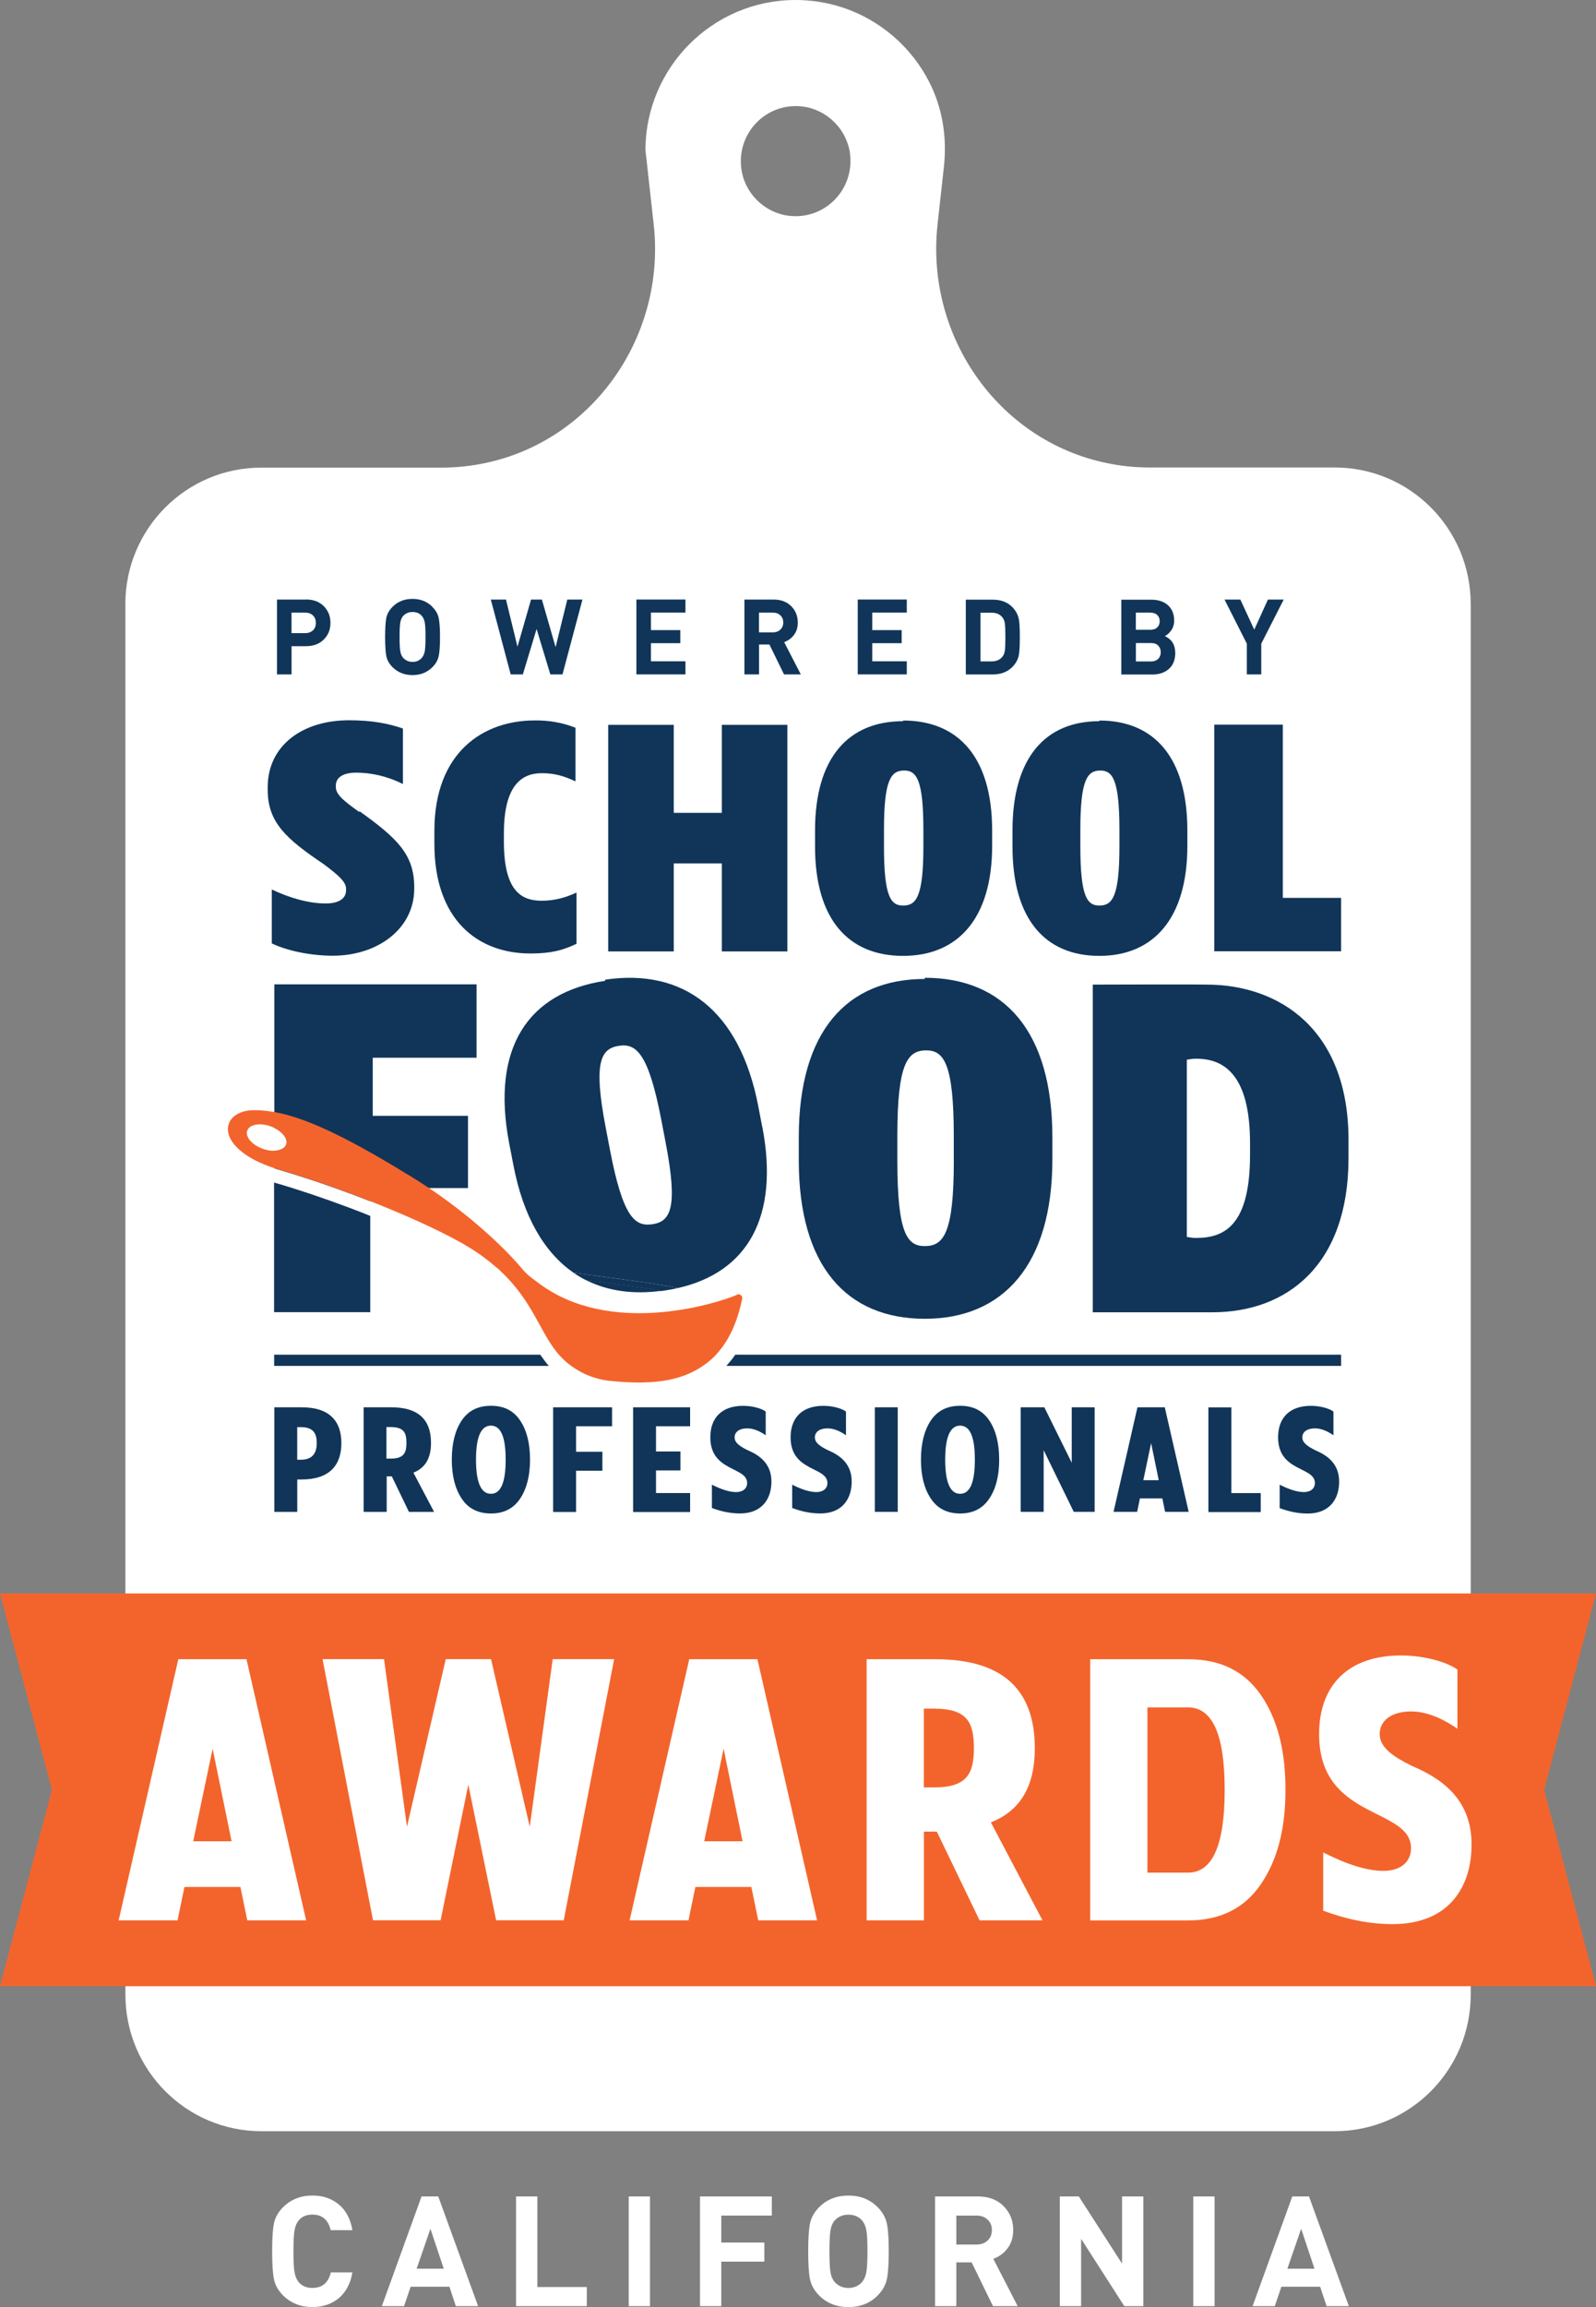 <svg width="180" height="260" viewBox="0 0 180 260" fill="none" xmlns="http://www.w3.org/2000/svg">
<rect x="0" y="0" width="180" height="260" fill="#808080" stroke="none"/>
<g clip-path="url(#clip0_958_224)">
<path d="M14.144 68.078V224.788C14.144 233.292 21.017 240.181 29.482 240.181H150.532C159.007 240.181 165.87 233.287 165.87 224.788V68.078C165.87 59.57 159.002 52.685 150.532 52.685H129.652C128.243 52.685 126.852 52.562 125.471 52.312C112.849 50.066 104.337 38.076 105.737 25.307L106.455 18.795C106.822 15.487 106.296 12.127 104.764 9.173C101.946 3.718 96.271 0 89.727 0C80.375 0 72.793 7.607 72.793 16.973H72.802L73.728 25.311C75.137 38.081 66.616 50.08 53.993 52.327C52.622 52.572 51.231 52.699 49.812 52.699H29.472C20.998 52.699 14.135 59.584 14.135 68.092L14.144 68.073V68.078ZM95.867 17.36C96.37 21.419 92.955 24.835 88.915 24.311C86.171 23.957 83.94 21.725 83.602 18.96C83.099 14.902 86.514 11.486 90.554 12.009C93.298 12.363 95.529 14.595 95.876 17.36H95.867Z" fill="white"/>
<path d="M40.512 91.507C38.562 90.119 37.872 89.482 37.872 88.652V88.557C37.872 87.628 38.675 87.076 40.169 87.076C41.776 87.076 43.612 87.439 45.444 88.359V82.102C43.838 81.55 42.001 81.172 39.366 81.172C34.09 81.172 30.191 84.032 30.191 88.722V88.996C30.191 92.677 32.254 94.522 36.5 97.381C38.219 98.665 39.028 99.406 39.028 100.147V100.335C39.028 101.26 38.224 101.817 36.73 101.817C34.781 101.817 32.596 101.171 30.652 100.241V106.319C32.371 107.145 35.011 107.706 37.543 107.706C42.593 107.706 46.717 104.672 46.717 100.156V99.967C46.717 96.287 44.768 94.442 40.521 91.407V91.502L40.512 91.511V91.507Z" fill="#103559"/>
<path d="M101.852 81.191V81.276C95.689 81.276 91.922 85.382 91.922 93.588V95.414C91.922 103.62 95.694 107.725 101.852 107.725C108.011 107.725 111.896 103.53 111.896 95.324V93.592C111.896 85.386 108.124 81.201 101.852 81.201V81.191ZM104.14 95.4C104.14 101.048 103.337 102.053 101.862 102.053C100.49 102.053 99.696 101.133 99.696 95.4V93.489C99.696 87.84 100.5 86.835 101.975 86.835C103.346 86.835 104.14 87.835 104.14 93.489V95.4Z" fill="#103559"/>
<path d="M123.99 81.191V81.276C117.902 81.276 114.191 85.382 114.191 93.588V95.414C114.191 103.62 117.907 107.725 123.99 107.725C130.074 107.725 133.912 103.53 133.912 95.324V93.592C133.912 85.386 130.196 81.201 123.99 81.201V81.191ZM126.25 95.4C126.25 101.048 125.456 102.053 123.99 102.053C122.638 102.053 121.844 101.133 121.844 95.4V93.489C121.844 87.84 122.638 86.835 124.103 86.835C125.456 86.835 126.25 87.835 126.25 93.489V95.4Z" fill="#103559"/>
<path d="M56.83 94.829V93.908C56.83 88.421 58.902 87.137 61.096 87.137C62.477 87.137 63.515 87.411 64.906 88.057V82.017C63.477 81.446 61.89 81.163 60.292 81.191C54.524 81.191 48.99 84.759 48.99 93.639V95.102C48.99 103.615 53.833 107.456 59.827 107.456C62.134 107.456 63.515 107.093 65.018 106.361V100.59C63.637 101.237 62.369 101.51 61.096 101.51C58.789 101.51 56.83 100.416 56.83 94.833V94.829Z" fill="#103559"/>
<path d="M151.25 101.189H144.679V81.668H136.951V107.206H151.25V101.185V101.194V101.189Z" fill="#103559"/>
<path d="M81.409 81.687V91.606H75.988V81.687H68.594V107.225H75.988V97.306H81.409V107.225H88.802V81.687H81.409Z" fill="#103559"/>
<path d="M85.956 126.945L85.519 124.661C83.428 113.831 77.073 109.093 68.232 110.41L68.26 110.533C59.589 111.835 55.342 118.045 57.432 128.875L57.897 131.281C59.015 137.128 61.388 141.153 64.685 143.432C68.598 143.984 72.977 144.47 76.486 145.154C84.297 143.366 87.929 137.156 85.97 126.954L85.96 126.945H85.956ZM73.55 137.968C71.619 138.251 70.261 137.217 68.805 129.648L68.321 127.119C66.884 119.664 67.753 118.163 69.834 117.856C71.764 117.573 73.141 118.729 74.578 126.185L75.062 128.714C76.5 136.17 75.631 137.67 73.54 137.977L73.55 137.968ZM66.071 144.253C68.528 145.499 71.403 145.9 74.611 145.471C73.554 145.272 72.389 145.098 71.102 144.918C69.336 144.682 67.631 144.451 66.071 144.244V144.253Z" fill="#103559"/>
<path d="M104.305 110.193V110.325C95.473 110.325 90.09 116.266 90.09 128.153V130.795C90.09 142.682 95.487 148.623 104.305 148.623C113.122 148.623 118.688 142.554 118.688 130.663V128.153C118.688 116.266 113.291 110.193 104.305 110.193ZM107.574 130.79C107.574 138.977 106.428 140.431 104.305 140.431C102.346 140.431 101.204 139.11 101.204 130.79V128.016C101.204 119.829 102.35 118.375 104.469 118.375C106.428 118.375 107.569 119.829 107.569 128.016V130.79H107.574Z" fill="#103559"/>
<path d="M123.244 110.962C123.244 110.962 134.631 110.924 136.078 110.962C144.247 110.962 152.087 115.973 152.087 128.459V130.521C152.087 142.484 145.224 147.891 136.731 147.891H123.244V110.953V110.962ZM140.982 130.125V128.842C140.982 121.122 138.041 119.314 134.932 119.314C134.335 119.314 134.391 119.352 133.851 119.428V139.397C134.41 139.473 134.373 139.511 134.932 139.511C138.201 139.511 140.982 137.968 140.982 130.125Z" fill="#103559"/>
<path d="M53.749 119.206V110.934H30.938V127.105C31.919 127.582 32.507 128.379 32.281 128.997C32.121 129.427 31.6 129.672 30.938 129.691V131.668C31.182 131.753 31.431 131.829 31.703 131.904C34.01 132.579 36.866 133.532 39.835 134.641C40.441 134.867 41.037 135.099 41.643 135.335C41.69 135.353 41.737 135.372 41.794 135.391V133.891H52.781V125.751H42.038V119.201H53.763L53.753 119.211L53.749 119.206Z" fill="#103559"/>
<path d="M76.471 145.154C75.997 145.268 75.49 145.362 74.987 145.437C74.865 145.456 74.743 145.475 74.616 145.494C73.559 145.296 72.394 145.121 71.107 144.942C69.34 144.706 67.635 144.475 66.076 144.267C65.592 144.022 65.122 143.743 64.676 143.432C68.589 143.984 72.967 144.47 76.476 145.154H76.471Z" fill="#103559"/>
<path d="M41.249 136.826L41.118 136.769C40.502 136.533 39.906 136.302 39.305 136.075C36.43 135 33.583 134.042 31.277 133.376C31.164 133.339 31.042 133.301 30.91 133.272V147.877H41.757V137.029C41.578 136.963 41.409 136.887 41.235 136.821H41.245L41.249 136.826Z" fill="#103559"/>
<path d="M61.891 153.931H30.92V152.667H60.923C61.294 153.124 61.444 153.445 61.895 153.931H61.891Z" fill="#103559"/>
<path d="M151.252 152.667V153.931H81.926C82.306 153.492 82.654 153.087 82.926 152.667H151.257H151.252Z" fill="#103559"/>
<path d="M83.127 145.924C80.44 147.037 68.725 150.614 60.715 144.583C60.1 144.126 59.466 143.682 58.977 143.092C57.605 141.436 54.096 137.769 48.614 134.042C48.53 133.985 48.455 133.928 48.37 133.881C48.267 133.815 48.163 133.749 48.069 133.683C47.511 133.31 46.914 132.933 46.313 132.56C46.031 132.4 45.763 132.234 45.491 132.064C38.693 127.936 34.325 125.921 30.928 125.321C30.834 125.302 30.74 125.293 30.646 125.274C30.543 125.255 30.44 125.246 30.346 125.236C29.721 125.142 29.134 125.104 28.561 125.114C27.682 125.133 26.973 125.369 26.47 125.751C25.517 126.482 25.38 127.756 26.47 129.04C26.639 129.238 26.832 129.431 27.058 129.63C27.804 130.276 28.885 130.904 30.332 131.437C30.426 131.475 30.529 131.512 30.632 131.541C30.726 131.578 30.82 131.607 30.914 131.635C31.158 131.72 31.407 131.805 31.67 131.88C33.986 132.546 36.842 133.508 39.802 134.617C40.398 134.853 41.004 135.075 41.61 135.311C41.667 135.33 41.714 135.349 41.761 135.368C45.345 136.783 48.948 138.364 51.757 139.912C51.785 139.931 51.804 139.94 51.823 139.95C51.917 139.997 52.011 140.053 52.105 140.101C52.72 140.464 53.279 140.794 53.739 141.11C54.857 141.861 55.849 142.682 56.642 143.432L56.586 143.375C60.029 146.645 60.88 150.029 62.82 152.417C63.196 152.874 63.614 153.299 64.088 153.681C65.187 154.545 66.691 155.394 68.8 155.621C74.141 156.182 77.265 155.451 79.627 153.681C80.13 153.308 80.591 152.884 80.98 152.417C82.352 150.845 83.202 148.783 83.705 146.381C83.78 146.046 83.442 145.754 83.118 145.895L83.108 145.924H83.127ZM32.272 128.993C32.112 129.422 31.591 129.667 30.928 129.686H30.637C30.543 129.686 30.44 129.658 30.336 129.648C30.102 129.611 29.862 129.554 29.618 129.46C28.406 129.021 27.631 128.101 27.889 127.407C28.133 126.751 29.204 126.525 30.346 126.874C30.412 126.893 30.477 126.921 30.543 126.94C30.571 126.959 30.609 126.968 30.637 126.978C30.74 127.015 30.834 127.063 30.928 127.1C31.91 127.577 32.497 128.374 32.272 128.993ZM55.961 142.738C56.206 142.965 56.417 143.177 56.596 143.404L55.961 142.738Z" fill="#F3642C"/>
<path d="M30.938 170.381V158.598H34.019C37.176 158.598 38.501 160.165 38.501 162.637C38.501 165.11 37.176 166.733 34.019 166.733H33.526V170.386H30.942L30.938 170.381ZM33.521 160.835V164.506H33.939C35.123 164.506 35.724 163.878 35.724 162.633C35.724 161.51 35.306 160.835 33.939 160.835H33.521Z" fill="#103559"/>
<path d="M41.01 170.381V158.598H44.129C47.117 158.598 48.61 159.929 48.61 162.619C48.61 164.331 47.957 165.44 46.623 165.964L48.958 170.386H46.121L44.19 166.384H43.612V170.386H41.019L41.01 170.381ZM43.584 160.835V164.383H44.04C45.515 164.383 45.839 163.775 45.839 162.614C45.839 161.453 45.548 160.825 44.04 160.825H43.584V160.835Z" fill="#103559"/>
<path d="M52.064 168.88C51.317 167.757 50.955 166.294 50.955 164.497C50.955 162.699 51.317 161.208 52.064 160.094C52.811 158.98 53.9 158.428 55.376 158.428C56.85 158.428 57.926 158.98 58.668 160.094C59.415 161.208 59.777 162.68 59.777 164.497C59.777 166.313 59.411 167.757 58.668 168.88C57.922 170.003 56.832 170.565 55.376 170.565C53.919 170.565 52.811 170.013 52.064 168.88ZM57.029 164.497C57.029 161.948 56.489 160.665 55.366 160.665C54.243 160.665 53.684 161.948 53.684 164.497C53.684 167.045 54.243 168.347 55.366 168.347C56.489 168.347 57.029 167.064 57.029 164.497Z" fill="#103559"/>
<path d="M62.383 170.381V158.598H69.03V160.736H64.971V163.61H67.94V165.747H64.971V170.395H62.383V170.386V170.381Z" fill="#103559"/>
<path d="M71.402 170.381V158.598H77.833V160.736H73.986V163.576H76.739V165.714H73.986V168.262H77.833V170.4H71.402V170.39V170.381Z" fill="#103559"/>
<path d="M80.29 169.952V167.318C81.38 167.871 82.296 168.154 83.024 168.154C83.752 168.154 84.264 167.771 84.264 167.134C84.264 165.261 80.111 165.889 80.111 161.982C80.111 159.74 81.455 158.433 83.808 158.433C84.884 158.433 85.918 158.74 86.359 159.079V161.75C85.612 161.227 84.903 160.972 84.269 160.972C83.409 160.972 82.85 161.363 82.85 161.991C82.85 162.619 83.503 163.029 84.306 163.425C85.49 163.93 87.021 164.832 87.003 166.993C87.003 168.725 86.105 170.56 83.437 170.56C82.418 170.56 81.384 170.353 80.299 169.952H80.29Z" fill="#103559"/>
<path d="M89.343 169.952V167.318C90.432 167.871 91.348 168.154 92.076 168.154C92.805 168.154 93.317 167.771 93.317 167.134C93.317 165.261 89.164 165.889 89.164 161.982C89.164 159.74 90.508 158.433 92.861 158.433C93.937 158.433 94.97 158.74 95.412 159.079V161.75C94.665 161.227 93.956 160.972 93.321 160.972C92.462 160.972 91.903 161.363 91.903 161.991C91.903 162.619 92.556 163.029 93.359 163.425C94.543 163.93 96.074 164.832 96.055 166.993C96.055 168.725 95.158 170.56 92.49 170.56C91.471 170.56 90.437 170.353 89.352 169.952H89.343Z" fill="#103559"/>
<path d="M98.666 170.381V158.598H101.25V170.381H98.666Z" fill="#103559"/>
<path d="M104.976 168.88C104.229 167.757 103.867 166.294 103.867 164.497C103.867 162.699 104.234 161.208 104.976 160.094C105.723 158.98 106.817 158.428 108.288 158.428C109.758 158.428 110.834 158.98 111.581 160.094C112.327 161.208 112.689 162.68 112.689 164.497C112.689 166.313 112.327 167.757 111.581 168.88C110.834 170.003 109.739 170.565 108.288 170.565C106.836 170.565 105.723 170.013 104.976 168.88ZM109.946 164.497C109.946 161.948 109.406 160.665 108.283 160.665C107.16 160.665 106.601 161.948 106.601 164.497C106.601 167.045 107.16 168.347 108.283 168.347C109.406 168.347 109.946 167.064 109.946 164.497Z" fill="#103559"/>
<path d="M115.113 170.381V158.598H117.781L120.872 164.846V158.598H123.456V170.381H121.103L117.706 163.43V170.381H115.113Z" fill="#103559"/>
<path d="M128.247 170.381H125.588L128.284 158.598H131.366L134.062 170.381H131.403L131.093 168.871H128.561L128.251 170.381H128.242H128.247ZM128.956 166.814H130.685L129.825 162.633L128.947 166.814H128.956Z" fill="#103559"/>
<path d="M34.494 67.568H31.238V76.001H32.882V72.825H34.498C35.349 72.825 36.02 72.57 36.523 72.065C37.026 71.56 37.27 70.942 37.27 70.192C37.27 69.442 37.016 68.823 36.523 68.319C36.02 67.814 35.349 67.559 34.498 67.559V67.568H34.494ZM35.297 71.037C35.072 71.244 34.785 71.353 34.409 71.353H32.878V69.04H34.409C34.78 69.04 35.072 69.144 35.297 69.361C35.522 69.578 35.621 69.857 35.621 70.206C35.621 70.555 35.508 70.834 35.297 71.041V71.037Z" fill="#103559"/>
<path d="M48.765 68.385C48.178 67.795 47.431 67.493 46.525 67.493C45.618 67.493 44.862 67.79 44.275 68.385C43.889 68.767 43.65 69.201 43.565 69.659C43.481 70.116 43.434 70.829 43.434 71.787C43.434 72.745 43.481 73.453 43.565 73.915C43.65 74.373 43.889 74.807 44.275 75.189C44.862 75.779 45.618 76.081 46.525 76.081C47.431 76.081 48.178 75.779 48.765 75.189C49.151 74.807 49.39 74.373 49.484 73.915C49.578 73.448 49.625 72.745 49.625 71.796C49.625 70.848 49.578 70.149 49.484 69.677C49.39 69.21 49.151 68.786 48.765 68.403V68.385ZM47.906 73.396C47.849 73.693 47.736 73.948 47.577 74.137C47.304 74.443 46.961 74.594 46.534 74.594C46.106 74.594 45.759 74.443 45.468 74.137C45.308 73.957 45.205 73.717 45.148 73.405C45.092 73.108 45.064 72.561 45.064 71.777C45.064 70.994 45.092 70.456 45.148 70.149C45.205 69.843 45.308 69.597 45.468 69.418C45.74 69.121 46.092 68.97 46.534 68.97C46.975 68.97 47.328 69.121 47.577 69.418C47.736 69.597 47.84 69.838 47.906 70.149C47.962 70.456 47.99 71.004 47.99 71.777C47.99 72.551 47.962 73.089 47.906 73.386V73.396Z" fill="#103559"/>
<path d="M62.646 72.882L61.115 67.568H59.893L58.362 72.882L57.065 67.568H55.355L57.596 76.001H58.968L60.518 70.885L62.068 76.001H63.44L65.69 67.568H63.98L62.674 72.882H62.646Z" fill="#103559"/>
<path d="M71.773 76.001H77.307V74.528H73.413V72.485H76.725V71.013H73.413V69.036H77.307V67.564H71.773V75.996V76.001Z" fill="#103559"/>
<path d="M89.54 71.56C89.831 71.188 89.977 70.716 89.977 70.154C89.977 69.432 89.732 68.814 89.239 68.319C88.746 67.823 88.083 67.568 87.252 67.568H83.959V76.001H85.603V72.636H86.778L88.422 76.001H90.315L88.44 72.367C88.877 72.207 89.244 71.947 89.544 71.56H89.54ZM88.008 70.961C87.783 71.169 87.506 71.268 87.149 71.268H85.598V69.04H87.149C87.506 69.04 87.792 69.144 88.008 69.347C88.234 69.555 88.337 69.824 88.337 70.154C88.337 70.484 88.224 70.753 88.008 70.961Z" fill="#103559"/>
<path d="M96.736 76.001H102.27V74.528H98.376V72.485H101.692V71.013H98.376V69.036H102.27V67.564H96.736V75.996V76.001Z" fill="#103559"/>
<path d="M114.497 68.805C113.91 67.979 113.06 67.578 111.96 67.578H108.926V76.01H111.96C113.064 76.01 113.91 75.6 114.497 74.783C114.732 74.458 114.882 74.08 114.934 73.66C114.99 73.25 115.018 72.622 115.018 71.796C115.018 70.97 114.99 70.343 114.934 69.932C114.878 69.522 114.727 69.144 114.497 68.809V68.805ZM113.332 73.302C113.294 73.599 113.201 73.835 113.05 74.014C112.778 74.359 112.369 74.538 111.829 74.538H110.579V69.05H111.829C112.369 69.05 112.782 69.229 113.05 69.574C113.201 69.753 113.294 69.984 113.332 70.286C113.37 70.584 113.388 71.093 113.388 71.806C113.388 72.518 113.37 73.023 113.332 73.325V73.306V73.302Z" fill="#103559"/>
<path d="M131.386 71.683C131.649 71.56 131.879 71.334 132.095 71.037C132.311 70.739 132.424 70.362 132.424 69.942C132.424 69.22 132.199 68.639 131.734 68.219C131.278 67.799 130.639 67.582 129.831 67.582H126.463V76.015H129.972C130.747 76.015 131.362 75.798 131.837 75.378C132.311 74.958 132.546 74.359 132.546 73.589C132.546 72.688 132.161 72.051 131.391 71.697V71.688L131.386 71.683ZM128.102 69.04H129.709C130.052 69.04 130.324 69.125 130.512 69.305C130.7 69.484 130.794 69.715 130.794 70.008C130.794 70.3 130.7 70.532 130.512 70.711C130.324 70.89 130.057 70.975 129.709 70.975H128.102V69.036V69.045V69.04ZM130.63 74.24C130.442 74.439 130.174 74.543 129.817 74.543H128.107V72.471H129.817C130.174 72.471 130.442 72.565 130.63 72.764C130.817 72.962 130.911 73.202 130.911 73.504C130.911 73.806 130.817 74.047 130.63 74.255V74.245V74.24Z" fill="#103559"/>
<path d="M142.998 67.568L141.458 70.961L139.889 67.568H138.104L140.621 72.542V76.001H142.247V72.542L144.779 67.568H142.994H142.998Z" fill="#103559"/>
<path d="M136.285 170.39V158.608H138.874V168.267H142.185V170.405H136.285V170.395V170.39Z" fill="#103559"/>
<path d="M144.323 169.952V167.318C145.413 167.871 146.329 168.154 147.057 168.154C147.785 168.154 148.297 167.771 148.297 167.134C148.297 165.261 144.145 165.889 144.145 161.982C144.145 159.74 145.488 158.433 147.841 158.433C148.917 158.433 149.951 158.74 150.388 159.079V161.75C149.641 161.227 148.931 160.972 148.297 160.972C147.437 160.972 146.878 161.363 146.878 161.991C146.878 162.619 147.531 163.029 148.335 163.435C149.518 163.94 151.05 164.841 151.031 167.002C151.031 168.734 150.134 170.57 147.456 170.57C146.437 170.57 145.403 170.362 144.318 169.961V169.952H144.323Z" fill="#103559"/>
<path d="M180 179.577H0L5.853 201.708L0 223.839H180L174.152 201.708L180 179.577Z" fill="#F3642C"/>
<path d="M97.741 216.417V186.991H105.52C112.979 186.991 116.709 190.322 116.709 197.023C116.709 201.307 115.075 204.068 111.753 205.375L117.574 216.417H110.476L105.656 206.418H104.2V216.417H97.727H97.736H97.741ZM104.195 192.568V201.439H105.332C109.015 201.439 109.837 199.929 109.837 197.023C109.837 194.116 109.104 192.559 105.332 192.559H104.195V192.568Z" fill="white"/>
<path d="M20.02 216.417H13.383L20.11 186.991H27.799L34.526 216.417H27.889L27.114 212.656H20.8L20.025 216.417H20.016H20.02ZM21.791 207.503H26.118L23.98 197.075L21.791 207.503Z" fill="white"/>
<path d="M77.645 216.417H71.008L77.735 186.991H85.424L92.151 216.417H85.514L84.739 212.656H78.425L77.65 216.417H77.641H77.645ZM79.421 207.503H83.748L81.61 197.075L79.421 207.503Z" fill="white"/>
<path d="M62.336 186.981L59.747 205.87L55.379 186.981H50.272L45.899 205.87L43.31 186.981H36.377L42.066 216.407H49.694L52.818 201.123L55.952 216.407H63.58L69.264 186.981H62.331H62.336Z" fill="white"/>
<path d="M122.953 186.991H133.978C137.661 186.991 140.343 188.335 142.208 191.025C144.073 193.715 144.98 197.287 144.98 201.704C144.98 206.12 144.069 209.608 142.208 212.34C140.343 215.072 137.619 216.426 133.978 216.426H122.953V186.991ZM133.978 211.042C136.759 211.042 138.121 207.932 138.121 201.708C138.121 195.484 136.754 192.417 133.978 192.417H129.408V211.042H133.978Z" fill="white"/>
<path d="M149.232 215.341V208.763C151.952 210.15 154.23 210.844 156.048 210.844C157.866 210.844 159.139 209.886 159.139 208.296C159.139 203.615 148.771 205.177 148.771 195.437C148.771 189.85 152.135 186.566 158.007 186.566C160.689 186.566 163.277 187.34 164.372 188.165V194.824C162.507 193.531 160.736 192.875 159.144 192.875C157.006 192.875 155.602 193.866 155.602 195.423C155.602 196.98 157.236 198.023 159.238 199.014C162.188 200.269 166.011 202.52 165.964 207.928C165.964 212.26 163.738 216.842 157.053 216.842C154.502 216.842 151.914 216.322 149.227 215.331L149.246 215.341H149.232Z" fill="white"/>
<path d="M39.745 256.098C39.525 257.357 39.013 258.325 38.209 258.995C37.401 259.665 36.41 260 35.236 260C33.925 260 32.821 259.566 31.933 258.698C31.37 258.131 31.022 257.509 30.891 256.829C30.759 256.154 30.693 255.111 30.693 253.715C30.693 252.318 30.759 251.275 30.891 250.6C31.022 249.925 31.37 249.303 31.933 248.732C32.821 247.863 33.921 247.429 35.236 247.429C36.41 247.429 37.401 247.764 38.209 248.434C39.017 249.104 39.529 250.072 39.745 251.332H37.293C37.016 250.161 36.33 249.576 35.236 249.576C34.578 249.576 34.066 249.789 33.7 250.218C33.47 250.487 33.31 250.846 33.225 251.303C33.141 251.761 33.094 252.563 33.094 253.71C33.094 254.857 33.136 255.659 33.225 256.116C33.31 256.574 33.47 256.938 33.7 257.202C34.066 257.631 34.583 257.844 35.236 257.844C36.34 257.844 37.035 257.258 37.312 256.088H39.75L39.745 256.098Z" fill="white"/>
<path d="M53.918 259.896H51.409L50.686 257.707H46.312L45.57 259.896H43.066L47.543 247.533H49.427L53.922 259.896H53.918ZM50.047 255.677L48.544 251.18L46.989 255.677H50.047Z" fill="white"/>
<path d="M66.187 259.896H58.201V247.533H60.602V257.74H66.182V259.891L66.187 259.896Z" fill="white"/>
<path d="M73.309 259.896H70.908V247.533H73.309V259.896Z" fill="white"/>
<path d="M87.05 249.689H81.348V252.728H86.205V254.88H81.348V259.896H78.947V247.533H87.05V249.685V249.689Z" fill="white"/>
<path d="M100.029 250.61C100.165 251.294 100.235 252.327 100.235 253.719C100.235 255.111 100.165 256.145 100.029 256.829C99.892 257.513 99.54 258.136 98.977 258.702C98.112 259.571 97.018 260.005 95.693 260.005C94.368 260.005 93.255 259.571 92.391 258.702C91.827 258.136 91.479 257.513 91.348 256.834C91.216 256.159 91.15 255.116 91.15 253.719C91.15 252.323 91.216 251.28 91.348 250.605C91.479 249.93 91.827 249.307 92.391 248.736C93.255 247.868 94.354 247.434 95.693 247.434C97.032 247.434 98.112 247.868 98.977 248.736C99.54 249.303 99.892 249.93 100.029 250.61ZM97.835 253.719C97.835 252.573 97.793 251.775 97.704 251.322C97.619 250.869 97.459 250.511 97.229 250.246C96.849 249.807 96.337 249.586 95.688 249.586C95.04 249.586 94.537 249.807 94.133 250.246C93.903 250.515 93.748 250.869 93.668 251.322C93.588 251.775 93.546 252.573 93.546 253.719C93.546 254.866 93.588 255.659 93.668 256.107C93.748 256.551 93.903 256.909 94.133 257.173C94.547 257.626 95.068 257.848 95.688 257.848C96.308 257.848 96.834 257.622 97.229 257.173C97.459 256.895 97.619 256.536 97.704 256.088C97.788 255.645 97.835 254.852 97.835 253.719Z" fill="white"/>
<path d="M114.77 259.896H111.989L109.584 254.965H107.856V259.896H105.455V247.533H110.279C111.501 247.533 112.468 247.896 113.192 248.628C113.911 249.359 114.272 250.256 114.272 251.317C114.272 252.138 114.056 252.827 113.633 253.384C113.211 253.941 112.67 254.333 112.027 254.564L114.775 259.896H114.77ZM111.383 252.502C111.707 252.2 111.867 251.808 111.867 251.322C111.867 250.836 111.707 250.444 111.383 250.142C111.059 249.84 110.641 249.689 110.12 249.689H107.856V252.955H110.12C110.636 252.955 111.059 252.804 111.383 252.502Z" fill="white"/>
<path d="M128.943 259.896H126.801L121.93 252.308V259.896H119.529V247.533H121.671L126.547 255.102V247.533H128.948V259.896H128.943Z" fill="white"/>
<path d="M136.981 259.896H134.58V247.533H136.981V259.896Z" fill="white"/>
<path d="M152.121 259.896H149.612L148.889 257.707H144.516L143.773 259.896H141.27L145.746 247.533H147.63L152.126 259.896H152.121ZM148.25 255.677L146.747 251.18L145.192 255.677H148.25Z" fill="white"/>
</g>
<defs>
<clipPath id="clip0_958_224">
<rect width="180" height="260" fill="white"/>
</clipPath>
</defs>
</svg>
